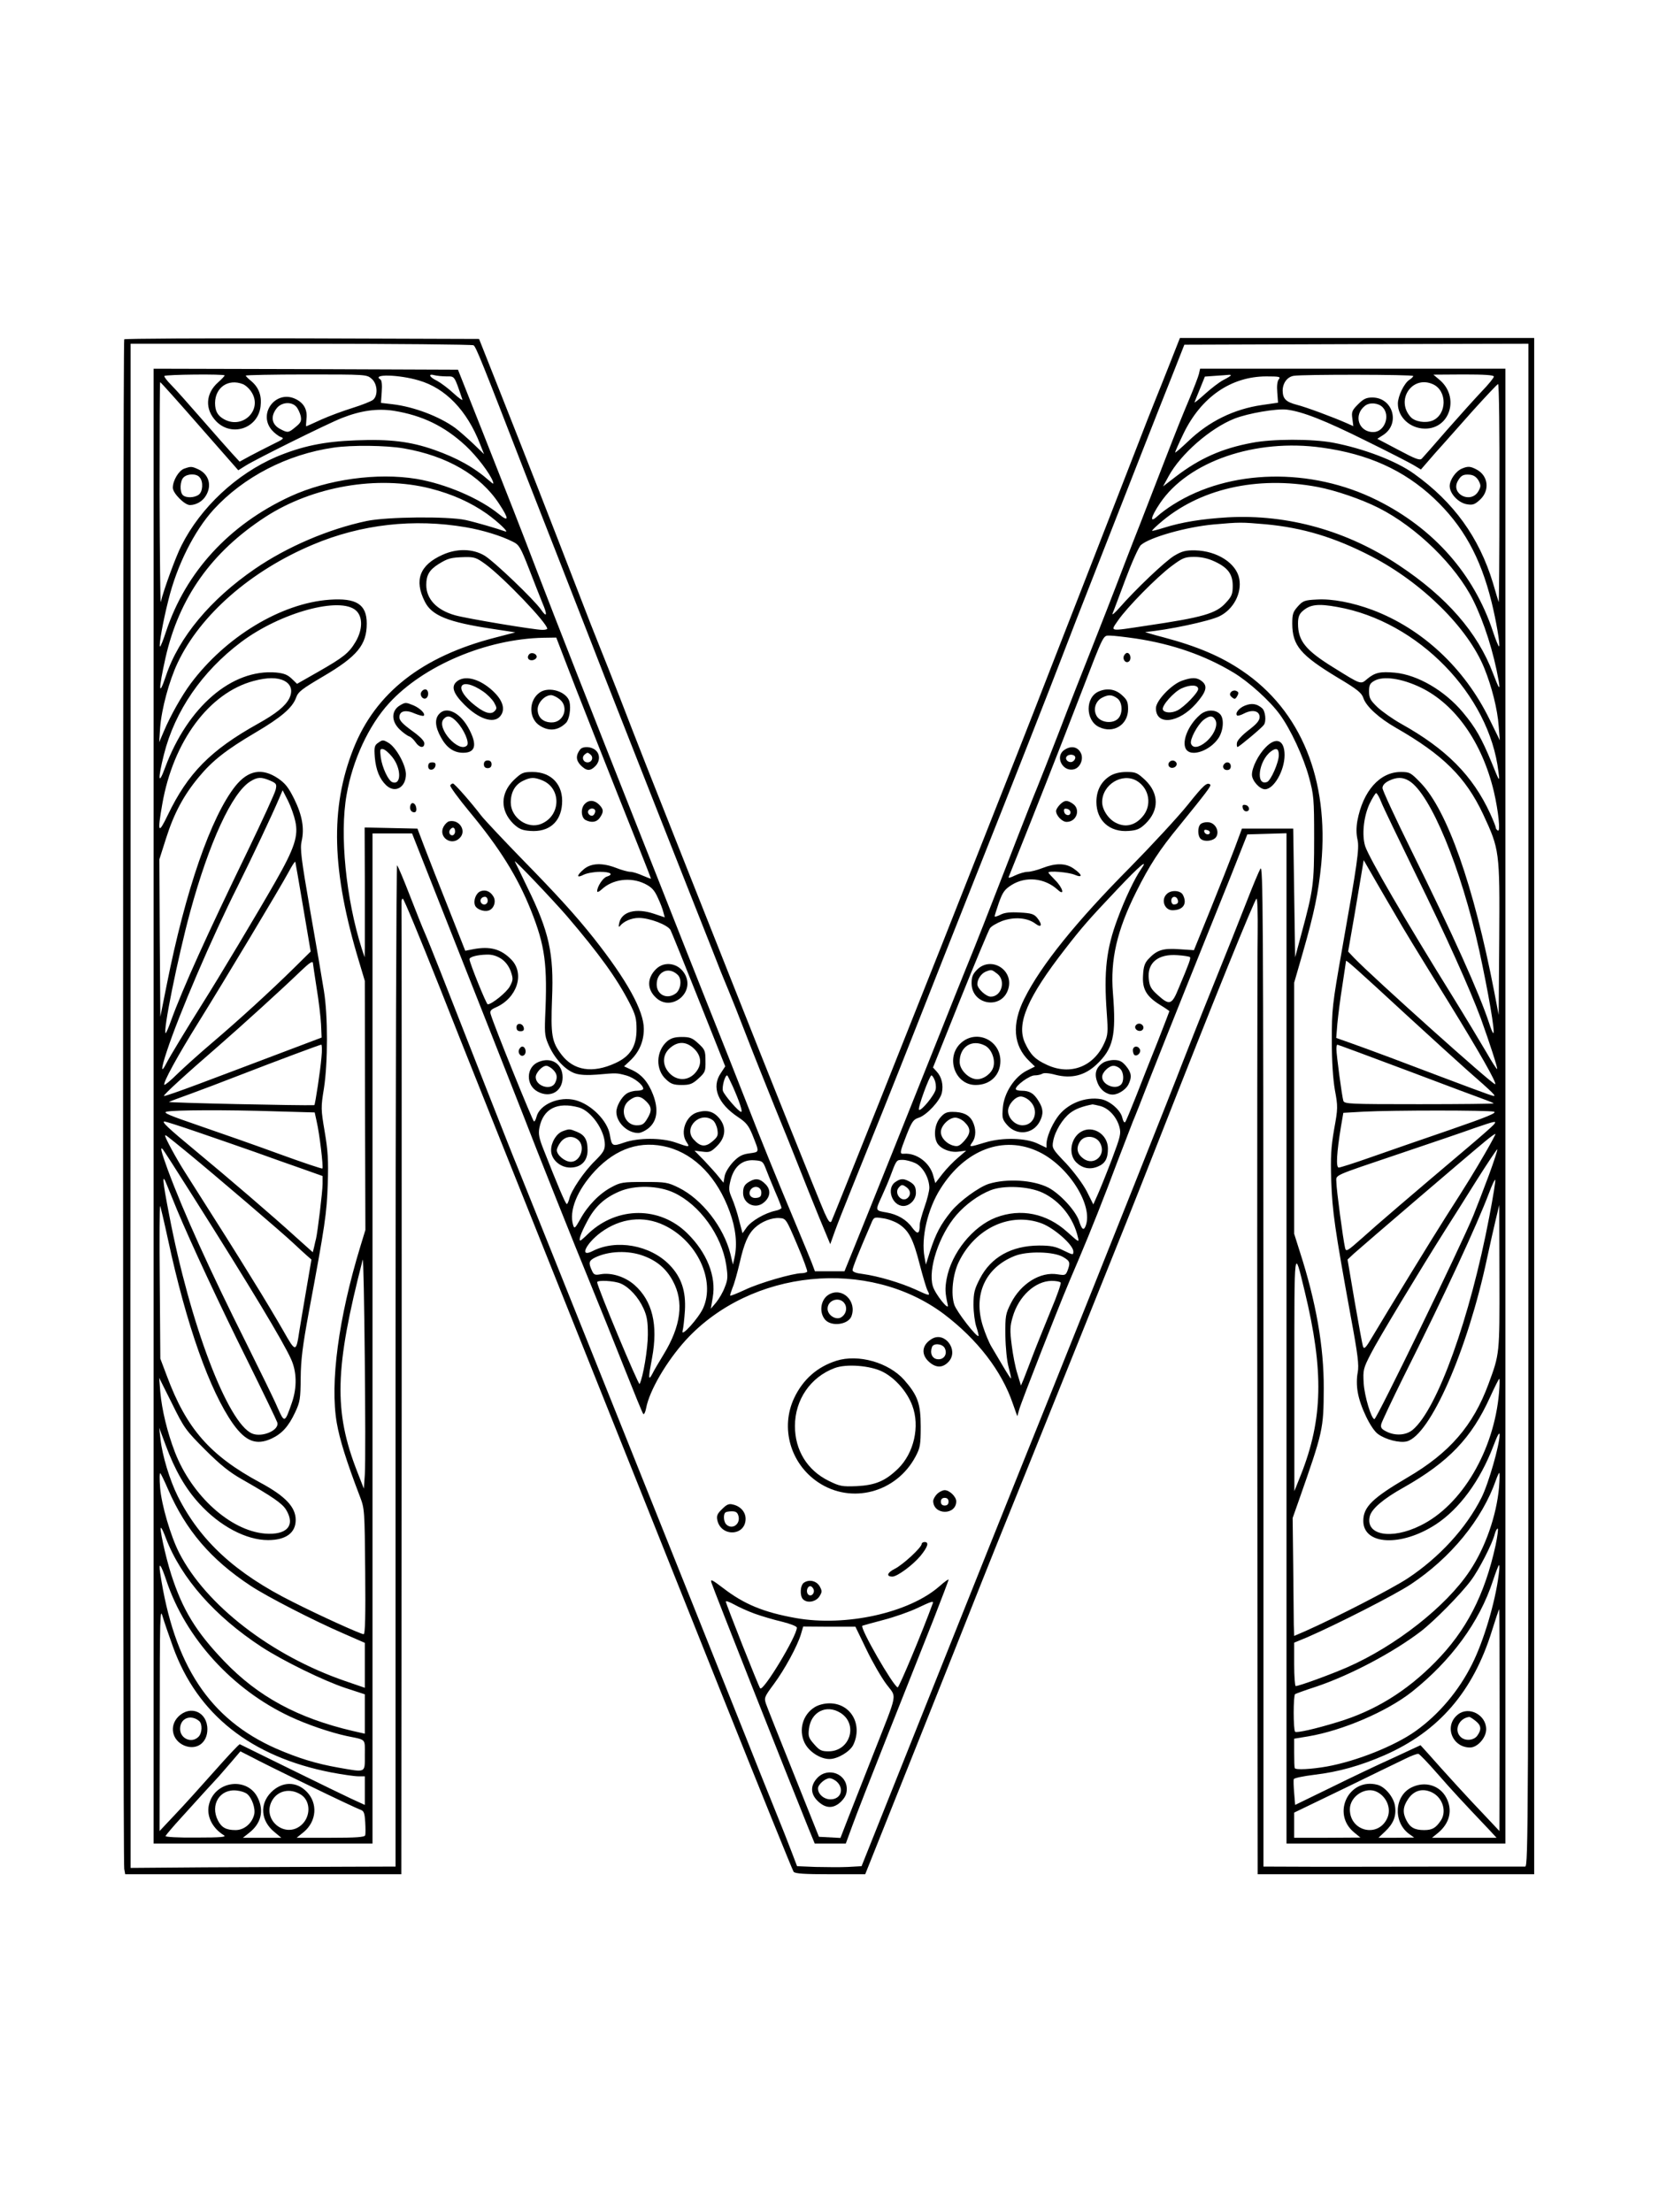 <?xml version="1.0" standalone="no"?>
<!DOCTYPE svg PUBLIC "-//W3C//DTD SVG 20010904//EN"
 "http://www.w3.org/TR/2001/REC-SVG-20010904/DTD/svg10.dtd">
<svg version="1.0" xmlns="http://www.w3.org/2000/svg"
 width="864pt" height="1152pt" viewBox="0 0 864 1152"
 preserveAspectRatio="xMidYMid meet">

<g transform="translate(0,1152) scale(0.1,-0.1)"
fill="#000000" stroke="none">
<path d="M647 9753 c-8 -8 -8 -7926 0 -7965 l5 -28 719 0 719 0 2 2518 c0
1384 0 2527 -1 2540 -1 12 2 22 7 22 5 0 91 -208 192 -462 100 -255 390 -980
643 -1613 253 -632 624 -1562 825 -2065 201 -503 370 -921 375 -927 7 -10 58
-13 191 -13 l182 0 131 328 c72 180 220 550 328 822 108 272 210 529 227 570
87 214 198 491 411 1020 129 322 249 619 265 660 17 41 94 237 172 435 280
714 495 1245 504 1245 5 0 7 -80 6 -177 -2 -98 -3 -1241 -2 -2540 l2 -2363
720 0 720 0 0 4000 0 4000 -923 0 -922 0 -52 -132 c-29 -73 -64 -162 -79 -198
-15 -36 -57 -144 -94 -240 -37 -96 -100 -258 -140 -360 -113 -290 -200 -514
-308 -790 -54 -140 -131 -336 -170 -435 -390 -989 -433 -1097 -719 -1815 -135
-338 -249 -622 -253 -630 -7 -11 -16 0 -36 45 -27 61 -300 742 -489 1220 -57
143 -159 402 -228 575 -176 443 -268 677 -348 885 -39 99 -84 214 -101 255
-17 41 -77 194 -133 340 -115 298 -249 642 -399 1020 l-101 255 -921 3 c-506
1 -924 -1 -927 -5z m1819 -31 c13 -8 40 -75 275 -682 44 -113 127 -324 184
-470 57 -146 129 -330 160 -410 31 -80 87 -224 125 -320 204 -519 274 -696
396 -1005 74 -187 141 -356 148 -375 8 -19 25 -62 39 -95 14 -33 57 -141 95
-240 38 -99 105 -265 147 -370 43 -104 99 -244 125 -310 26 -66 73 -184 105
-262 l59 -142 22 62 c12 34 52 136 89 227 84 207 245 609 320 800 119 302 191
485 322 815 188 472 406 1028 458 1165 24 63 106 275 183 470 76 195 182 465
235 600 53 135 123 313 156 395 l59 150 896 3 896 2 0 -3965 c0 -3770 -1
-3965 -17 -3965 -10 0 -198 0 -418 0 -220 -1 -523 -1 -672 -1 l-273 1 0 2613
c-1 2370 -2 2609 -16 2583 -9 -16 -40 -90 -69 -165 -29 -75 -110 -278 -180
-451 -70 -173 -139 -349 -155 -390 -56 -147 -383 -968 -689 -1730 -172 -426
-463 -1154 -648 -1617 l-336 -841 -71 -4 c-39 -2 -115 -1 -168 0 l-97 4 -27
71 c-15 40 -58 149 -96 242 -38 94 -103 256 -144 360 -143 360 -1168 2918
-1192 2975 -16 36 -272 688 -398 1010 -36 91 -73 183 -83 205 -10 22 -44 108
-76 190 -32 83 -62 154 -67 159 -4 6 -8 -1165 -8 -2602 l0 -2612 -307 -1
c-170 -1 -480 -2 -690 -3 l-383 -3 0 511 c-1 281 -1 1384 -1 2451 1 1067 1
2623 1 3458 l0 1517 888 0 c488 0 892 -4 898 -8z"/>
<path d="M800 5760 l0 -3840 570 0 570 0 0 2630 0 2630 103 0 103 0 133 -337
c186 -470 416 -1053 451 -1143 62 -162 263 -666 345 -865 47 -115 127 -313
177 -440 50 -126 94 -234 98 -238 4 -5 11 9 15 30 17 92 107 245 207 355 339
369 950 430 1344 135 174 -132 301 -296 359 -467 l23 -65 10 35 c5 19 58 157
116 305 111 282 120 304 193 475 62 146 134 327 204 515 34 88 69 180 79 205
11 25 49 122 85 215 37 94 125 316 197 495 72 179 172 429 223 555 l91 230
102 3 102 3 0 -2631 0 -2630 570 0 570 0 0 3840 0 3840 -795 0 -795 0 -6 -27
c-4 -16 -26 -73 -49 -128 -42 -100 -61 -147 -130 -325 -20 -52 -77 -198 -126
-325 -50 -126 -106 -273 -126 -325 -20 -52 -75 -194 -123 -315 -48 -121 -127
-321 -174 -445 -48 -124 -100 -256 -116 -295 -16 -38 -61 -153 -101 -255 -39
-102 -84 -216 -99 -255 -15 -38 -50 -128 -78 -200 -28 -71 -69 -175 -92 -230
-22 -55 -82 -203 -132 -330 -123 -309 -384 -960 -448 -1117 l-52 -128 -77 0
-77 0 -16 43 c-9 23 -42 103 -73 177 -113 270 -190 459 -270 665 -45 116 -139
352 -208 525 -69 173 -154 389 -190 480 -36 91 -113 287 -172 435 -240 606
-417 1057 -518 1320 -80 210 -160 414 -282 722 l-130 328 -792 3 -793 2 0
-3840z m370 3805 c0 -3 -15 -19 -34 -36 -66 -58 -70 -141 -10 -203 81 -83 218
-37 231 78 7 55 -9 98 -48 131 -16 13 -29 26 -29 29 0 3 142 6 315 6 309 0
315 0 340 -22 31 -26 35 -87 8 -110 -10 -8 -58 -27 -106 -42 -48 -15 -122 -42
-164 -61 -41 -19 -77 -35 -78 -35 -2 0 -1 17 1 38 6 48 -13 83 -56 104 -102
50 -198 -74 -125 -161 14 -16 36 -33 48 -37 19 -6 13 -11 -43 -38 -36 -18 -89
-45 -119 -61 l-53 -29 -37 40 c-20 22 -91 102 -158 179 -67 77 -139 158 -161
180 -22 22 -38 43 -36 47 5 8 314 11 314 3z m1011 -26 c139 -40 251 -156 319
-331 l21 -53 -58 56 c-32 30 -74 67 -93 81 -83 60 -215 110 -326 123 l-60 7 4
57 c3 37 0 61 -7 65 -47 29 96 26 200 -5z m145 21 c43 0 39 6 82 -120 3 -8
-18 6 -46 32 -28 26 -67 55 -86 65 -40 19 -49 39 -13 29 12 -3 40 -6 63 -6z
m4084 5 c0 -2 -17 -13 -39 -24 -21 -11 -64 -44 -96 -73 -32 -29 -56 -48 -54
-43 2 6 15 38 29 72 l25 62 55 4 c30 2 61 4 68 5 6 1 12 0 12 -3z m950 -3 c0
-4 -9 -13 -20 -20 -27 -17 -60 -85 -60 -124 0 -70 63 -129 140 -130 132 -2
183 165 77 254 l-32 27 158 1 c107 0 157 -3 157 -11 0 -6 -28 -41 -63 -77 -35
-37 -117 -128 -182 -202 -64 -74 -123 -141 -130 -148 -10 -11 -32 -3 -122 45
l-110 58 31 20 c90 59 50 195 -57 195 -31 0 -46 -7 -74 -35 -32 -32 -35 -40
-30 -75 l5 -39 -36 16 c-73 32 -210 83 -258 95 -57 15 -73 31 -74 73 0 40 24
73 58 78 50 8 622 7 622 -1z m-700 -17 c-8 -10 -11 -34 -8 -69 l4 -53 -83 -12
c-146 -21 -277 -85 -385 -189 -38 -36 -68 -62 -68 -58 0 4 20 49 44 99 92 189
246 296 430 297 69 0 77 -2 66 -15z m-5620 -245 l201 -229 38 24 c56 35 425
218 501 248 99 39 184 51 270 38 149 -24 265 -80 375 -182 60 -56 126 -144
142 -186 5 -16 3 -15 -18 3 -78 69 -167 119 -289 162 -123 43 -230 56 -406 49
-166 -6 -281 -30 -415 -86 -207 -89 -394 -263 -494 -462 -29 -56 -92 -229
-108 -294 -2 -11 -5 242 -6 563 0 320 1 582 3 582 3 0 95 -103 206 -230z m224
220 c14 -5 35 -24 46 -42 58 -91 -43 -193 -140 -143 -36 19 -50 43 -50 87 1
81 69 127 144 98z m6199 -1 c75 -34 73 -157 -2 -189 -37 -15 -92 -6 -114 18
-81 89 8 220 116 171z m346 -571 c0 -315 -2 -568 -4 -563 -2 6 -16 51 -30 100
-72 237 -204 420 -411 568 -93 67 -264 132 -423 162 -108 20 -315 20 -421 -1
-156 -29 -273 -81 -398 -177 l-65 -50 29 53 c63 116 217 250 343 300 71 28
218 53 272 47 82 -10 199 -56 414 -163 116 -57 227 -114 247 -126 l38 -23 39
45 c21 25 55 63 75 85 20 22 91 102 158 178 68 75 126 137 130 137 5 0 8 -258
7 -572z m-6266 454 c9 -10 19 -32 23 -48 5 -26 1 -35 -26 -57 -37 -31 -41 -32
-79 -12 -46 23 -54 66 -20 109 25 32 77 36 102 8z m5657 -2 c43 -43 11 -130
-48 -130 -77 0 -105 89 -43 137 24 19 69 15 91 -7z m-5097 -215 c226 -39 400
-141 496 -288 53 -80 52 -98 -1 -54 -101 82 -276 157 -428 183 -205 34 -464
-2 -658 -91 -318 -147 -544 -393 -647 -703 -15 -46 -29 -81 -32 -79 -6 7 15
128 44 242 44 180 134 360 236 472 155 169 382 287 624 322 95 14 274 12 366
-4z m4782 4 c240 -33 426 -117 582 -263 152 -143 243 -306 301 -541 24 -97 46
-225 39 -231 -2 -3 -17 32 -32 78 -99 299 -308 536 -603 683 -345 172 -768
163 -1061 -22 -31 -19 -68 -47 -83 -61 -42 -39 -36 -6 13 67 146 218 497 339
844 290z m-4643 -213 c113 -29 209 -72 293 -131 61 -44 122 -102 95 -92 -38
14 -151 47 -205 59 -93 20 -409 17 -515 -5 -199 -42 -414 -134 -582 -249 -232
-159 -397 -357 -464 -558 -39 -116 -39 -72 -2 95 71 313 239 550 520 733 247
160 584 218 860 148z m4621 8 c94 -18 228 -64 317 -109 198 -100 402 -300 492
-480 57 -115 107 -272 133 -420 9 -54 2 -44 -30 40 -79 210 -240 396 -489 561
-269 180 -580 267 -891 250 -135 -8 -240 -25 -332 -54 -35 -11 -63 -18 -63
-16 0 3 16 19 37 37 205 181 508 251 826 191z m-4435 -210 c87 -15 182 -44
243 -75 33 -16 40 -29 84 -141 26 -68 58 -148 70 -178 27 -63 23 -79 -7 -35
-37 53 -245 252 -295 282 -61 36 -143 38 -218 4 -119 -53 -149 -132 -93 -243
36 -74 122 -108 354 -143 l118 -18 -104 -27 c-382 -98 -624 -288 -739 -578
-123 -310 -114 -639 30 -1113 l29 -97 1 -648 2 -649 -26 -85 c-114 -373 -159
-712 -123 -920 15 -86 50 -199 120 -382 25 -65 25 -71 28 -392 2 -228 0 -326
-8 -326 -15 0 -227 96 -369 168 -299 149 -482 318 -599 550 -42 84 -81 213
-90 297 l-7 60 34 -91 c49 -132 103 -225 174 -303 107 -118 245 -191 359 -191
92 0 144 37 144 105 0 67 -54 124 -184 194 -262 141 -385 281 -487 556 l-34
90 -3 400 c-2 220 -1 397 2 395 2 -3 21 -82 41 -175 96 -446 217 -787 339
-960 66 -92 121 -113 201 -76 53 25 88 63 122 136 26 55 28 71 29 180 1 95 10
166 42 340 85 455 94 517 99 670 4 123 1 172 -16 272 -20 118 -20 126 -4 225
21 134 21 381 0 508 -8 52 -40 239 -71 415 -48 277 -54 326 -45 365 15 66 3
135 -39 220 -30 60 -46 81 -86 108 -82 54 -153 41 -219 -40 -128 -160 -261
-544 -359 -1038 l-33 -165 -3 410 -2 410 35 110 c41 129 91 223 170 318 71 86
144 143 295 232 134 79 193 129 212 182 11 31 30 45 140 110 179 105 228 165
228 276 0 100 -54 134 -194 124 -252 -18 -541 -193 -723 -437 -46 -62 -105
-166 -140 -249 l-24 -56 5 75 c7 97 47 245 91 338 118 250 381 480 705 616
251 106 526 137 798 90z m4162 16 c195 -18 361 -68 552 -167 265 -137 504
-374 588 -582 39 -96 69 -215 75 -301 l6 -75 -54 110 c-130 266 -350 471 -610
569 -102 38 -210 59 -289 54 -64 -3 -73 -7 -99 -36 -25 -28 -29 -40 -29 -90 1
-114 42 -163 237 -281 101 -60 124 -79 133 -105 14 -44 81 -105 170 -156 246
-141 363 -257 454 -450 85 -183 87 -191 84 -646 l-3 -399 -23 120 c-108 557
-245 944 -382 1087 -53 55 -58 58 -105 58 -109 0 -197 -99 -226 -255 -6 -35
-6 -68 1 -98 10 -46 -1 -122 -80 -567 -52 -295 -54 -316 -54 -480 0 -106 6
-198 16 -256 16 -86 16 -96 -4 -205 -16 -93 -19 -142 -15 -269 6 -161 18 -246
101 -702 38 -204 44 -256 37 -295 -6 -28 -6 -70 0 -102 12 -75 69 -193 106
-219 40 -29 112 -47 149 -38 122 31 317 474 419 956 15 69 35 159 45 200 l18
75 1 -375 c1 -405 1 -399 -57 -557 -80 -217 -203 -359 -422 -487 -182 -107
-230 -153 -230 -226 0 -126 197 -136 378 -18 122 80 230 226 299 407 21 55 32
77 33 60 0 -53 -58 -256 -95 -329 -80 -159 -220 -311 -385 -420 -84 -55 -372
-203 -532 -274 l-58 -25 -2 57 c0 31 -2 170 -3 307 l-3 250 30 85 c129 368
131 376 132 590 1 216 -40 450 -124 710 l-30 95 0 654 0 654 45 156 c60 209
81 312 96 461 41 440 -105 800 -412 1007 -109 74 -232 127 -409 174 -58 15
-100 28 -95 28 117 10 333 56 386 82 73 36 117 120 103 195 -15 81 -115 145
-229 148 -49 1 -69 -4 -108 -27 -48 -28 -206 -179 -287 -272 -24 -27 -40 -41
-36 -30 5 11 35 92 68 180 33 88 69 168 80 177 46 40 236 94 379 107 136 12
142 12 269 1z m-4059 -210 c94 -70 319 -305 319 -334 0 -3 -11 -6 -25 -6 -42
0 -395 59 -455 76 -96 27 -150 85 -150 158 0 51 16 78 63 108 50 31 65 35 138
37 50 1 61 -3 110 -39z m3795 16 c69 -32 94 -66 94 -127 0 -42 -5 -55 -36 -88
-50 -56 -119 -76 -418 -120 -192 -29 -184 -31 -144 27 47 69 203 227 278 283
59 44 70 49 120 49 37 0 72 -8 106 -24z m-4471 -256 c35 -33 34 -99 -3 -162
-35 -59 -63 -81 -196 -157 l-109 -62 -28 27 c-22 21 -41 28 -82 32 -229 19
-459 -178 -577 -495 -36 -98 -39 -63 -6 69 57 226 198 431 401 584 206 155
519 240 600 164z m5111 19 c418 -74 791 -456 838 -859 7 -54 6 -54 -36 50 -52
126 -83 181 -149 260 -94 113 -236 196 -354 207 -76 7 -104 1 -144 -32 -35
-30 -30 -32 -173 57 -148 91 -188 140 -188 231 0 32 6 49 23 64 39 35 80 41
183 22z m-1051 -164 c192 -29 361 -88 510 -178 78 -47 188 -146 239 -216 57
-77 125 -224 153 -328 25 -92 27 -111 27 -318 0 -238 -4 -267 -66 -497 l-33
-123 -5 335 -5 335 -133 0 -134 0 -39 -105 c-22 -58 -78 -200 -125 -316 l-86
-212 -77 5 c-85 6 -116 -4 -160 -51 -19 -20 -26 -40 -28 -84 -5 -72 17 -110
87 -154 28 -17 50 -32 50 -34 0 -1 -27 -72 -60 -156 -34 -84 -84 -211 -112
-283 -28 -71 -54 -134 -58 -138 -5 -5 -11 5 -15 22 -8 39 -64 88 -110 97 -84
15 -180 -24 -229 -95 -31 -44 -55 -104 -56 -137 l0 -21 -42 20 c-63 32 -187
35 -276 8 -86 -26 -87 -26 -68 1 20 29 20 71 1 109 -18 34 -50 49 -105 49 -30
0 -43 -6 -64 -31 -28 -33 -35 -93 -16 -130 17 -31 68 -52 112 -46 l40 5 -42
-36 c-23 -19 -60 -57 -81 -84 l-38 -49 -11 40 c-18 67 -87 118 -152 113 -24
-2 -23 4 13 97 28 71 36 82 65 91 41 14 110 88 119 129 9 41 -1 83 -26 110
l-20 22 141 352 c78 194 148 361 155 372 6 11 36 28 64 39 64 23 131 17 172
-13 34 -26 40 -7 10 30 -16 19 -30 24 -89 27 -50 3 -80 0 -101 -11 -17 -9 -31
-12 -31 -9 0 4 10 36 22 71 20 55 29 69 67 93 74 46 172 36 239 -25 39 -36 28
9 -13 50 -19 19 -35 37 -35 39 0 11 105 2 136 -11 45 -19 42 0 -6 33 -41 28
-93 28 -160 2 -28 -11 -63 -20 -78 -20 -15 0 -45 -9 -66 -19 -22 -11 -36 -15
-33 -8 3 7 27 68 55 137 60 149 207 521 322 820 123 319 114 300 152 300 18 0
78 -7 133 -15z m-2975 -107 c43 -115 256 -653 381 -966 38 -95 69 -175 69
-177 0 -2 -19 5 -42 15 -24 11 -53 20 -65 20 -12 0 -45 9 -73 20 -72 28 -131
26 -169 -6 -39 -33 -40 -49 -1 -29 16 8 54 15 85 15 55 0 73 -13 35 -25 -20
-6 -50 -52 -50 -76 0 -7 10 -3 23 9 57 54 151 66 225 30 36 -18 50 -33 68 -73
13 -27 26 -62 29 -76 l7 -26 -57 19 c-93 31 -167 11 -180 -48 -4 -16 -3 -24 2
-18 20 26 61 44 100 44 56 0 150 -36 165 -63 6 -12 73 -177 148 -366 l137
-344 -23 -35 c-50 -73 -16 -159 91 -230 41 -27 54 -44 73 -90 38 -96 39 -90
-15 -98 -38 -5 -56 -15 -85 -45 -21 -23 -40 -53 -44 -73 l-6 -35 -26 32 c-14
18 -48 55 -75 84 l-50 51 41 -5 c37 -5 45 -2 77 30 45 45 49 99 10 145 -29 34
-63 44 -112 30 -61 -17 -93 -104 -57 -156 18 -27 14 -27 -56 -2 -74 26 -196
26 -270 0 -61 -21 -64 -19 -74 41 -12 72 -96 158 -179 180 -84 22 -187 -22
-203 -87 -3 -13 -9 -24 -13 -24 -6 0 -207 496 -225 557 -6 18 -1 25 26 37 110
48 152 174 82 248 -54 56 -111 72 -200 55 l-41 -8 -86 218 c-48 120 -104 263
-125 318 l-38 100 -137 3 -138 3 1 -288 c0 -158 0 -310 0 -338 l-1 -50 -15 45
c-82 258 -116 594 -79 801 31 180 115 361 221 477 179 196 507 335 805 341
l66 1 43 -112z m-1460 -113 c37 -19 46 -53 26 -93 -21 -40 -68 -78 -163 -131
-246 -137 -365 -258 -469 -475 -50 -104 -55 -93 -29 56 57 328 244 580 476
642 71 19 123 19 159 1z m5919 -35 c180 -87 320 -286 381 -542 24 -103 35
-212 21 -203 -6 3 -11 10 -11 15 0 5 -13 38 -29 73 -91 198 -229 337 -464 468
-43 24 -98 63 -123 86 -38 37 -44 48 -44 83 0 33 5 42 28 55 46 26 141 13 241
-35z m-5992 -485 c32 -14 35 -18 29 -46 -3 -17 -69 -160 -145 -318 -212 -437
-339 -717 -401 -888 -12 -35 -25 -63 -27 -63 -17 0 64 398 127 630 100 366
219 623 314 681 37 23 56 24 103 4z m5931 -1 c111 -66 272 -455 366 -884 47
-217 84 -430 73 -430 -3 0 -13 24 -22 53 -51 155 -187 458 -409 907 -80 162
-146 305 -146 316 0 14 11 27 33 38 41 20 72 20 105 0z m-5800 -211 c17 -76
-4 -140 -104 -315 -83 -146 -297 -504 -382 -638 -73 -116 -169 -274 -186 -308
-29 -57 -28 -29 3 64 63 192 235 593 369 859 76 153 180 372 219 465 l15 35
28 -55 c15 -30 32 -78 38 -107z m5656 99 c10 -26 91 -193 178 -372 160 -325
283 -600 340 -753 46 -128 89 -260 85 -264 -2 -2 -28 38 -57 89 -30 51 -105
176 -168 278 -256 412 -441 731 -462 793 -18 57 -9 152 22 220 15 31 31 57 35
57 4 0 17 -21 27 -48z m-5615 -547 l39 -230 -86 -85 c-123 -121 -287 -271
-427 -390 -66 -56 -148 -130 -182 -163 -34 -34 -65 -59 -67 -56 -9 9 69 151
178 326 135 217 425 700 468 780 18 34 34 59 36 55 1 -4 20 -111 41 -237z
m5686 -35 c44 -77 105 -177 280 -460 162 -263 250 -418 242 -426 -8 -8 -641
560 -734 657 l-32 34 34 195 c18 107 36 214 40 238 l7 43 65 -113 c36 -62 80
-138 98 -168z m-4654 -233 c22 -15 39 -38 49 -65 13 -39 13 -45 -5 -79 -17
-31 -94 -93 -115 -93 -7 0 -95 217 -95 235 0 12 40 23 91 24 27 1 52 -7 75
-22z m3586 9 c6 -5 -3 -30 -59 -163 -35 -86 -47 -90 -108 -35 -35 31 -43 45
-47 83 -10 85 48 133 150 125 32 -2 61 -7 64 -10z m1134 -307 c123 -113 262
-239 308 -280 142 -124 158 -141 136 -135 -18 4 -86 29 -535 199 -80 30 -176
65 -213 78 l-68 24 6 75 c4 41 15 130 26 198 10 67 19 125 19 128 0 7 50 -37
321 -287z m-5701 274 c0 -5 9 -62 19 -128 11 -66 21 -151 23 -189 l3 -69 -230
-87 c-126 -48 -310 -117 -408 -154 -99 -37 -181 -66 -183 -63 -5 4 108 108
286 262 116 101 332 297 425 387 48 46 65 57 65 41z m44 -490 c-5 -64 -33
-248 -37 -248 -58 -3 -767 12 -757 17 8 4 60 23 115 43 55 20 163 61 240 91
209 81 429 163 438 164 4 0 5 -30 1 -67z m5658 -69 c200 -76 381 -143 403
-151 22 -8 42 -16 44 -19 2 -2 -172 -4 -387 -4 -365 0 -391 1 -396 18 -7 22
-36 238 -36 269 0 13 2 23 5 23 2 0 168 -61 367 -136z m-3516 -81 c35 -79 53
-133 44 -133 -13 0 -87 86 -95 109 -6 20 10 81 22 81 2 0 15 -26 29 -57z
m1051 34 c6 -13 9 -35 6 -50 -6 -30 -77 -116 -87 -106 -8 7 55 179 65 179 3 0
11 -10 16 -23z m-1852 -144 c64 -18 135 -119 135 -193 0 -29 -10 -44 -50 -84
-58 -56 -126 -157 -135 -198 -4 -15 -10 -28 -13 -28 -7 0 -50 103 -120 281
-24 60 -29 83 -23 115 19 100 92 138 206 107z m2717 7 c44 -13 84 -57 98 -109
9 -34 5 -50 -39 -167 -27 -71 -60 -153 -73 -182 l-24 -54 -34 68 c-21 40 -65
99 -108 146 -72 75 -74 79 -67 116 9 51 49 116 88 146 27 21 64 35 117 45 3 0
22 -4 42 -9z m-4304 -27 l211 -6 10 -46 c15 -63 36 -240 30 -246 -3 -2 -102
31 -220 74 -117 43 -305 109 -416 147 -163 56 -197 70 -175 75 38 9 310 10
560 2z m6352 -2 c19 -5 -30 -26 -230 -95 -140 -48 -325 -112 -410 -142 -85
-30 -160 -54 -168 -54 -15 0 -11 76 12 215 l12 70 104 6 c155 8 651 8 680 0z
m-4067 -45 c10 -8 20 -29 23 -48 5 -30 2 -38 -26 -62 -37 -31 -63 -28 -98 11
-55 61 35 149 101 99z m1312 -11 c32 -32 31 -57 -3 -96 -24 -26 -33 -31 -56
-25 -36 9 -66 41 -66 71 0 33 42 75 75 75 14 0 37 -11 50 -25z m-4000 -49 c88
-30 223 -77 300 -104 77 -28 188 -67 248 -88 l107 -38 0 -41 c0 -39 -26 -252
-34 -285 -2 -8 -7 -28 -10 -43 l-7 -28 -87 78 c-123 112 -353 309 -522 449
-145 120 -181 154 -163 154 5 0 81 -24 168 -54z m6754 37 c-8 -9 -70 -64 -139
-122 -299 -253 -471 -400 -547 -469 -77 -68 -83 -72 -88 -50 -11 49 -45 305
-45 339 0 44 -35 28 340 155 157 53 328 111 380 130 111 38 117 39 99 17z
m-45 -149 c-55 -95 -89 -151 -205 -332 -59 -92 -307 -497 -380 -620 -34 -58
-44 -70 -50 -55 -4 10 -23 116 -44 236 l-37 218 33 31 c55 49 587 505 684 585
28 23 51 40 53 38 2 -1 -23 -47 -54 -101z m-6754 1 c134 -110 490 -414 545
-466 28 -26 61 -57 74 -68 l23 -20 -27 -158 c-15 -87 -31 -183 -36 -214 -17
-113 -19 -113 -84 2 -32 56 -104 177 -161 268 -89 145 -155 249 -352 559 -44
69 -102 176 -102 188 0 7 5 3 120 -91z m2498 31 c142 -38 258 -159 322 -335
32 -87 41 -171 25 -241 l-8 -35 -13 55 c-35 140 -148 285 -269 345 -57 28 -67
30 -180 30 -111 0 -124 -2 -170 -27 -63 -33 -125 -97 -163 -167 -27 -48 -31
-51 -37 -31 -23 74 20 182 114 283 111 118 239 160 379 123z m1932 -24 c155
-74 285 -280 244 -386 -10 -26 -20 -19 -34 25 -18 55 -101 144 -161 175 -80
40 -216 48 -310 19 -52 -17 -152 -90 -195 -143 -55 -68 -80 -115 -110 -207
l-22 -70 -7 38 c-19 100 16 252 83 357 128 204 329 280 512 192z m-4408 -227
c305 -482 475 -765 514 -853 30 -66 31 -147 5 -224 -38 -110 -39 -110 -76 -27
-17 41 -91 191 -162 334 -188 375 -329 686 -409 903 -34 93 -42 125 -26 107 5
-6 74 -113 154 -240z m6753 108 c-26 -70 -63 -166 -82 -213 -66 -161 -503
-1060 -515 -1060 -16 0 -52 120 -56 187 -4 69 -2 77 37 153 36 72 259 441 388
645 28 44 100 157 159 252 60 95 110 170 112 168 2 -2 -17 -61 -43 -132z
m-3767 32 c8 -22 30 -75 48 -118 19 -43 34 -82 34 -87 0 -4 -15 -12 -32 -15
-55 -12 -125 -53 -149 -86 l-22 -31 -18 68 c-9 38 -26 89 -37 114 -17 40 -18
50 -7 95 18 71 61 107 122 103 43 -3 46 -5 61 -43z m779 28 c39 -18 72 -77 73
-128 0 -16 -11 -61 -25 -100 -13 -38 -25 -80 -25 -92 0 -50 -11 -54 -40 -15
-29 41 -76 68 -132 78 -60 10 -60 9 -27 81 17 37 37 84 44 103 34 91 33 90 66
90 17 0 47 -8 66 -17z m-3845 -243 c71 -170 219 -489 369 -790 80 -162 149
-305 153 -317 13 -40 -78 -80 -131 -58 -127 54 -323 569 -432 1139 -35 179
-38 222 -14 161 9 -22 34 -83 55 -135z m6834 -37 c-100 -526 -270 -1000 -398
-1108 -35 -30 -93 -33 -139 -9 -25 13 -30 20 -25 40 4 13 54 120 112 237 223
445 384 794 449 965 15 40 29 71 32 68 3 -2 -11 -89 -31 -193z m-4246 126
c133 -62 248 -221 272 -375 9 -61 9 -77 -7 -116 -9 -26 -30 -61 -45 -80 l-28
-33 10 59 c19 109 -30 233 -133 334 -143 141 -364 140 -513 0 -21 -21 -41 -38
-43 -38 -11 0 1 36 33 96 41 80 91 126 171 160 80 34 202 31 283 -7z m1920 0
c91 -43 161 -131 184 -233 7 -27 4 -25 -55 28 -108 98 -243 125 -372 76 -120
-46 -232 -184 -257 -320 -9 -50 -8 -73 6 -135 9 -37 -66 56 -78 98 -26 87 33
266 123 370 48 55 113 103 178 129 69 27 198 21 271 -13z m-1279 -269 c32 -74
55 -138 53 -142 -3 -4 -16 -8 -28 -8 -46 0 -222 -51 -295 -86 -41 -19 -76 -33
-78 -31 -2 2 4 20 12 41 9 20 25 78 37 129 23 102 44 151 80 184 34 32 88 53
127 50 34 -2 35 -3 92 -137z m530 106 c53 -35 75 -78 109 -211 17 -65 35 -126
41 -136 15 -29 12 -29 -63 6 -80 36 -195 70 -276 81 -34 4 -52 11 -52 20 0 12
31 90 95 238 16 39 16 39 63 32 25 -3 63 -17 83 -30z m-1223 -6 c172 -81 269
-287 204 -432 -24 -53 -118 -157 -107 -118 4 14 9 61 12 105 6 101 -18 174
-80 238 -101 104 -278 135 -401 72 -70 -36 -36 38 43 97 102 75 222 89 329 38z
m1968 9 c65 -25 164 -112 164 -146 0 -19 -1 -19 -51 5 -41 21 -66 26 -128 26
-143 -1 -250 -60 -308 -173 -28 -54 -33 -73 -33 -136 0 -40 7 -92 15 -115 8
-24 13 -45 11 -47 -9 -9 -115 128 -126 163 -19 57 -8 159 24 224 86 176 269
260 432 199z m-2074 -169 c70 -26 118 -67 152 -130 59 -109 43 -235 -49 -385
-23 -38 -50 -83 -58 -100 -21 -39 -21 -21 -1 84 32 172 2 297 -92 380 -49 43
-122 66 -178 55 -28 -5 -34 -2 -44 21 -18 39 -15 50 16 66 71 35 174 39 254 9z
m2185 -6 c36 -21 38 -29 23 -70 -10 -25 -13 -26 -52 -20 -90 15 -191 -48 -243
-150 -28 -56 -30 -65 -29 -169 1 -64 8 -133 17 -165 8 -30 14 -56 12 -58 -1
-2 -20 27 -41 63 -22 37 -49 83 -61 103 -12 20 -32 68 -44 106 -52 163 12 305
166 366 66 26 203 23 252 -6z m-3637 -1133 l-5 -73 -34 87 c-124 317 -118 539
28 1105 7 30 18 -1015 11 -1119z m4895 954 c100 -414 95 -664 -20 -955 l-34
-85 0 615 c0 675 -2 656 54 425z m-3562 41 c44 -19 92 -71 119 -131 18 -40 22
-68 22 -135 0 -74 -25 -223 -43 -257 -5 -10 -221 507 -221 530 0 12 89 8 123
-7z m2291 5 c3 -5 -19 -69 -50 -142 -30 -74 -73 -179 -94 -234 -21 -55 -43
-113 -50 -130 l-13 -30 -18 60 c-11 33 -24 101 -30 150 -10 78 -9 99 5 147 31
108 117 187 203 188 23 0 44 -4 47 -9z m-4455 -871 c79 -79 128 -118 194 -155
156 -89 207 -124 227 -157 50 -82 4 -133 -110 -124 -180 15 -381 197 -469 424
-40 104 -68 221 -76 312 l-6 75 67 -134 c63 -128 72 -140 173 -241z m6738 298
c-26 -302 -194 -587 -409 -692 -153 -76 -289 -50 -264 49 10 38 70 90 176 149
235 133 354 258 450 470 24 53 46 96 48 96 3 0 2 -33 -1 -72z m-6932 -503 c93
-214 223 -366 429 -502 84 -56 329 -182 484 -249 l112 -49 0 -117 0 -117 -102
35 c-386 133 -726 396 -865 668 -44 86 -92 250 -99 338 -4 46 -3 80 1 76 4 -4
22 -41 40 -83z m6932 10 c-13 -146 -71 -314 -153 -436 -122 -184 -386 -391
-637 -501 -87 -38 -251 -98 -269 -98 -4 0 -8 51 -8 113 l0 113 68 28 c152 66
453 219 538 275 209 138 373 338 445 544 7 20 15 37 17 37 3 0 2 -34 -1 -75z
m-6943 -265 c80 -209 255 -407 498 -566 112 -73 325 -177 437 -214 l101 -33 0
-103 0 -102 -62 14 c-287 67 -494 179 -670 363 -147 153 -217 268 -276 451
-31 97 -66 259 -52 243 4 -4 15 -28 24 -53z m6925 -37 c-57 -260 -153 -445
-314 -608 -149 -152 -316 -255 -510 -313 -117 -36 -213 -57 -220 -50 -10 10
-10 190 0 196 5 3 54 21 110 39 178 60 401 178 545 288 70 54 208 194 260 264
42 55 113 194 125 244 4 15 11 27 15 27 4 0 -1 -39 -11 -87z m-6922 -185 c100
-299 344 -567 644 -707 89 -42 211 -83 294 -101 105 -22 95 -11 95 -100 0 -94
8 -90 -136 -65 -119 21 -209 49 -325 99 -347 153 -533 434 -605 916 -9 61 4
45 33 -42z m6938 30 c-18 -143 -79 -346 -138 -463 -70 -141 -174 -263 -294
-349 -108 -77 -307 -157 -463 -185 -79 -14 -164 -19 -167 -8 -2 4 -3 40 -3 80
l0 73 73 12 c179 30 411 130 540 232 204 162 352 363 422 578 15 45 29 82 32
82 3 0 2 -24 -2 -52z m-6904 -374 c127 -352 407 -573 825 -654 58 -11 121 -20
140 -20 l34 0 0 -75 0 -74 -72 33 c-57 26 -553 270 -579 283 -3 2 -62 -61
-131 -139 -70 -79 -162 -181 -207 -228 l-80 -85 1 585 c0 525 2 580 14 535 8
-27 33 -100 55 -161z m6909 -381 l-1 -578 -80 85 c-78 81 -211 227 -292 319
l-39 43 -142 -66 c-78 -35 -225 -105 -326 -155 l-185 -90 -5 62 c-3 34 -4 67
-2 72 1 6 50 16 107 23 126 15 240 47 366 102 282 124 461 331 559 648 19 61
36 112 38 112 1 0 2 -260 2 -577z m-6200 -341 c135 -66 255 -122 267 -126 18
-6 22 -16 25 -64 2 -31 2 -63 0 -69 -3 -10 -48 -13 -180 -13 l-177 0 37 30
c67 56 74 149 16 209 -54 56 -129 55 -186 -2 -61 -62 -54 -149 17 -207 l36
-30 -100 0 -100 0 33 26 c61 48 78 113 45 181 -52 110 -219 92 -253 -28 -18
-61 13 -127 76 -166 15 -9 -14 -12 -144 -12 -93 -1 -162 3 -160 8 2 5 39 49
83 97 81 90 186 205 195 214 3 3 29 33 59 68 l53 62 57 -29 c31 -17 166 -84
301 -149z m5875 63 c77 -88 122 -137 274 -297 l35 -38 -168 0 -168 0 32 26
c61 51 76 119 42 183 -34 64 -110 87 -179 54 -91 -43 -99 -179 -16 -242 l28
-20 -93 -1 -93 0 35 33 c44 42 59 81 51 133 -7 46 -52 100 -92 110 -148 38
-240 -150 -121 -248 l33 -27 -172 -1 -173 0 0 65 0 66 263 127 c144 70 287
140 317 154 30 15 60 26 67 25 6 -1 50 -47 98 -102z m-6198 -107 c25 -20 44
-75 37 -106 -11 -47 -52 -82 -97 -82 -49 0 -73 13 -92 50 -42 82 10 166 98
156 21 -2 45 -10 54 -18z m281 -4 c51 -33 51 -116 0 -159 -83 -70 -203 27
-153 125 29 56 96 71 153 34z m5605 14 c49 -26 73 -85 53 -133 -45 -107 -196
-74 -196 43 0 69 84 122 143 90z m287 -3 c54 -28 75 -98 44 -145 -26 -39 -45
-50 -87 -50 -49 0 -73 13 -92 50 -21 40 -19 71 8 111 31 47 78 59 127 34z"/>
<path d="M958 9079 c-28 -11 -58 -62 -58 -99 0 -28 61 -90 89 -90 33 0 67 20
84 50 31 52 15 109 -38 135 -37 17 -40 17 -77 4z m82 -45 c20 -23 16 -75 -5
-90 -23 -17 -67 -18 -83 -2 -17 17 -15 74 4 92 20 20 68 21 84 0z"/>
<path d="M7614 9080 c-32 -13 -64 -59 -64 -91 0 -40 46 -88 90 -95 30 -5 41
-1 68 24 52 48 43 125 -18 157 -32 17 -45 18 -76 5z m86 -62 c13 -25 13 -31 0
-55 -38 -68 -144 -18 -109 50 17 31 29 38 64 35 20 -2 34 -12 45 -30z"/>
<path d="M5853 8104 c-8 -21 13 -42 28 -27 13 13 5 43 -11 43 -6 0 -13 -7 -17
-16z"/>
<path d="M6155 7975 c-55 -20 -135 -104 -135 -143 0 -92 119 -78 209 24 53 61
62 91 31 116 -26 21 -51 22 -105 3z m85 -43 c0 -19 -71 -92 -107 -111 -31 -16
-70 -14 -77 4 -7 20 58 93 99 111 45 20 85 18 85 -4z"/>
<path d="M5724 7920 c-73 -29 -72 -152 0 -186 74 -36 151 11 151 93 0 38 -5
49 -33 74 -33 30 -75 37 -118 19z m94 -36 c29 -20 31 -83 3 -108 -30 -27 -91
-18 -110 16 -19 34 -6 77 29 95 33 17 51 16 78 -3z"/>
<path d="M6411 7916 c-8 -10 -7 -17 5 -27 13 -11 17 -10 25 2 12 20 11 26 -5
32 -8 3 -19 0 -25 -7z"/>
<path d="M6482 7845 c-31 -13 -51 -40 -39 -51 3 -3 20 2 37 11 43 22 80 13 80
-19 0 -18 -15 -36 -57 -68 -34 -26 -59 -53 -61 -66 -2 -12 0 -22 3 -22 7 0
126 99 137 115 14 19 8 72 -9 87 -28 24 -55 28 -91 13z"/>
<path d="M6249 7797 c-66 -57 -100 -152 -67 -185 31 -31 117 0 160 59 29 38
35 105 13 129 -24 27 -74 26 -106 -3z m81 -27 c14 -27 -8 -78 -49 -113 -37
-31 -69 -35 -78 -10 -8 21 33 98 65 124 31 24 49 24 62 -1z"/>
<path d="M6591 7628 c-38 -39 -71 -105 -71 -142 0 -31 40 -76 68 -76 46 0 102
97 102 178 0 79 -44 97 -99 40z m69 -40 c0 -39 -42 -133 -61 -140 -61 -23 -45
110 20 159 28 21 41 15 41 -19z"/>
<path d="M5542 7614 c-49 -34 -8 -115 51 -100 30 7 50 48 38 80 -15 37 -52 46
-89 20z m58 -39 c0 -9 -7 -18 -16 -22 -18 -7 -39 11 -30 26 11 17 46 13 46 -4z"/>
<path d="M6086 7545 c-3 -9 1 -18 10 -22 19 -7 39 11 30 26 -10 16 -33 13 -40
-4z"/>
<path d="M6377 7543 c-14 -13 -6 -33 13 -33 13 0 20 7 20 20 0 19 -20 27 -33
13z"/>
<path d="M5782 7480 c-47 -29 -72 -76 -72 -136 0 -97 69 -159 168 -151 43 3
59 10 88 38 71 69 71 157 -2 227 -41 38 -49 42 -97 42 -34 0 -63 -7 -85 -20z
m138 -26 c67 -40 81 -130 29 -188 -38 -44 -87 -56 -135 -32 -40 18 -74 69 -74
109 0 91 104 155 180 111z"/>
<path d="M6185 7328 c-50 -62 -184 -207 -298 -323 -283 -285 -465 -511 -552
-685 -67 -133 -58 -245 25 -325 l30 -29 -42 -21 c-64 -32 -118 -115 -125 -191
-5 -54 -3 -63 21 -91 50 -59 136 -50 171 17 20 39 19 66 -6 106 -25 41 -47 54
-88 54 -17 0 -31 4 -31 9 0 19 72 71 98 71 15 0 33 4 41 9 8 5 36 3 68 -6 83
-21 152 -4 213 53 88 83 104 150 86 374 -14 172 21 325 121 525 70 140 121
219 225 345 142 175 167 208 161 214 -16 15 -35 -2 -118 -106z m-243 -335
c-32 -46 -83 -152 -122 -258 -58 -155 -72 -272 -56 -490 7 -99 6 -115 -12
-155 -55 -125 -178 -172 -300 -115 -61 28 -85 52 -114 114 -46 100 13 237 209
489 89 115 127 158 271 310 118 125 167 166 124 105z m-577 -1208 c48 -47 23
-125 -40 -125 -38 0 -75 37 -75 75 0 33 37 75 66 75 14 0 36 -11 49 -25z"/>
<path d="M5520 7330 c-11 -11 -20 -26 -20 -33 0 -24 31 -57 55 -57 52 0 74 65
33 94 -30 21 -44 20 -68 -4z m55 -40 c0 -22 -29 -18 -33 3 -3 14 1 18 15 15
10 -2 18 -10 18 -18z"/>
<path d="M6472 7313 c2 -10 10 -18 18 -18 22 0 18 29 -3 33 -14 3 -18 -1 -15
-15z"/>
<path d="M6252 7228 c-16 -16 -15 -63 2 -77 20 -17 67 -10 80 11 18 29 -4 72
-39 76 -17 2 -36 -3 -43 -10z m49 -43 c-1 -15 -24 -12 -29 3 -3 9 2 13 12 10
10 -1 17 -7 17 -13z"/>
<path d="M6076 6864 c-31 -30 -11 -84 30 -84 56 0 79 34 54 81 -13 23 -62 26
-84 3z m57 -28 c7 -16 -1 -26 -20 -26 -7 0 -13 9 -13 20 0 23 25 27 33 6z"/>
<path d="M5089 6471 c-23 -23 -29 -38 -29 -71 0 -114 158 -140 191 -30 30 99
-89 173 -162 101z m105 -22 c46 -36 22 -119 -34 -119 -25 0 -70 42 -70 65 0
26 20 55 43 65 31 12 31 12 61 -11z"/>
<path d="M5914 6179 c-9 -15 11 -33 30 -26 9 4 13 13 10 22 -7 17 -30 20 -40
4z"/>
<path d="M5006 6090 c-84 -74 -34 -220 75 -220 76 0 129 51 129 125 0 108
-123 166 -204 95z m124 -15 c33 -17 54 -70 44 -109 -8 -34 -49 -66 -85 -66
-42 0 -90 47 -91 88 -2 80 63 123 132 87z"/>
<path d="M5900 6051 c0 -11 4 -22 8 -25 14 -9 35 12 29 28 -9 23 -37 20 -37
-3z"/>
<path d="M5742 5984 c-36 -25 -44 -58 -26 -103 14 -36 46 -61 79 -61 28 0 67
25 81 51 20 40 17 63 -12 98 -20 24 -34 31 -63 31 -20 0 -47 -7 -59 -16z m92
-30 c19 -18 21 -65 4 -82 -29 -29 -98 -1 -98 40 0 24 35 58 59 58 11 0 27 -7
35 -16z"/>
<path d="M2757 8114 c-16 -16 -6 -35 16 -32 12 2 22 10 22 18 0 16 -26 25 -38
14z"/>
<path d="M2380 7972 c-32 -26 -21 -62 39 -122 74 -74 150 -99 184 -62 34 37
15 92 -50 146 -65 54 -134 69 -173 38z m135 -52 c22 -15 48 -41 58 -58 15 -27
16 -32 2 -46 -21 -21 -61 -5 -119 45 -98 87 -51 134 59 59z"/>
<path d="M2193 7914 c-7 -18 11 -39 26 -30 17 11 13 46 -4 46 -9 0 -18 -7 -22
-16z"/>
<path d="M2811 7914 c-60 -42 -58 -138 2 -174 48 -30 95 -24 135 16 17 17 26
75 18 109 -13 53 -106 83 -155 49z m103 -35 c51 -40 22 -123 -43 -121 -44 1
-71 27 -71 68 0 35 37 74 70 74 10 0 29 -9 44 -21z"/>
<path d="M2085 7848 c-48 -27 -49 -84 -2 -128 17 -16 39 -32 49 -35 9 -3 23
-17 32 -30 20 -30 46 -33 46 -6 0 13 -23 36 -65 66 -48 35 -65 53 -65 70 0 33
33 41 81 19 22 -9 42 -14 46 -11 10 10 -19 39 -54 54 -39 16 -42 16 -68 1z"/>
<path d="M2287 7802 c-24 -26 -21 -67 9 -121 29 -54 67 -81 116 -81 63 0 74
39 33 119 -44 88 -119 127 -158 83z m92 -41 c38 -40 67 -109 53 -123 -42 -42
-161 91 -122 137 19 22 39 18 69 -14z"/>
<path d="M1971 7653 c-21 -14 -23 -22 -19 -77 6 -66 25 -113 60 -146 47 -43
103 -9 102 60 -2 50 -52 139 -91 162 -27 16 -31 16 -52 1z m71 -74 c49 -60 49
-150 1 -132 -21 8 -53 77 -60 129 -5 41 -4 46 12 43 10 -2 31 -20 47 -40z"/>
<path d="M3022 7618 c-24 -31 -23 -57 2 -83 30 -30 49 -32 76 -5 25 25 26 62
2 83 -22 20 -65 22 -80 5z m55 -29 c15 -15 5 -39 -17 -39 -22 0 -32 24 -17 39
6 6 14 11 17 11 3 0 11 -5 17 -11z"/>
<path d="M2520 7540 c0 -13 7 -20 20 -20 13 0 20 7 20 20 0 13 -7 20 -20 20
-13 0 -20 -7 -20 -20z"/>
<path d="M2230 7529 c0 -25 33 -22 38 4 2 12 -3 17 -17 17 -15 0 -21 -6 -21
-21z"/>
<path d="M2676 7458 c-71 -69 -72 -159 -2 -228 29 -27 45 -34 88 -37 96 -7
158 45 165 139 8 100 -54 168 -153 168 -49 0 -57 -3 -98 -42z m149 -2 c100
-42 96 -184 -6 -226 -71 -30 -159 32 -159 111 0 53 22 92 62 112 41 20 59 21
103 3z"/>
<path d="M2345 7430 c-3 -5 42 -67 100 -137 157 -189 250 -338 320 -513 74
-186 87 -281 74 -560 -3 -86 -1 -100 22 -150 32 -68 86 -124 135 -140 24 -8
63 -10 113 -6 103 9 103 9 151 -4 41 -11 90 -49 90 -70 0 -5 -15 -10 -33 -10
-18 0 -43 -7 -55 -16 -26 -18 -52 -65 -52 -94 0 -55 57 -110 114 -110 14 0 40
13 57 28 42 37 49 96 20 172 -25 65 -60 106 -112 129 l-39 18 31 29 c48 45 72
101 72 166 0 95 -88 254 -261 473 -94 118 -188 222 -377 415 -99 102 -194 203
-210 224 -51 67 -138 166 -146 166 -4 0 -11 -4 -14 -10z m607 -680 c170 -199
260 -324 326 -452 32 -62 37 -82 37 -139 0 -88 -33 -140 -110 -175 -119 -55
-217 -39 -280 43 -52 68 -57 102 -50 292 10 236 -15 349 -129 581 -33 69 -62
129 -65 134 -6 15 202 -204 271 -284z m413 -965 c30 -29 31 -50 5 -92 -16 -27
-26 -33 -54 -33 -65 0 -92 88 -40 129 35 27 59 26 89 -4z"/>
<path d="M3046 7334 c-23 -22 -20 -71 3 -84 31 -16 59 -12 75 12 21 30 20 44
-4 68 -24 24 -53 26 -74 4z m54 -38 c0 -8 -5 -18 -11 -22 -14 -8 -33 11 -25
25 10 16 36 13 36 -3z"/>
<path d="M2138 7328 c-7 -19 2 -38 19 -38 9 0 13 8 11 22 -3 25 -23 35 -30 16z"/>
<path d="M2339 7243 c-9 -2 -22 -15 -29 -28 -29 -54 41 -103 84 -59 38 37 -2
99 -55 87z m31 -53 c0 -11 -7 -20 -15 -20 -15 0 -21 21 -8 33 12 13 23 7 23
-13z"/>
<path d="M2503 6879 c-24 -9 -39 -48 -29 -74 7 -19 44 -34 69 -27 27 7 42 44
28 71 -16 29 -42 40 -68 30z m37 -49 c0 -21 -24 -28 -35 -10 -8 14 3 30 21 30
8 0 14 -9 14 -20z"/>
<path d="M3416 6473 c-47 -47 -47 -105 1 -149 78 -73 201 23 152 119 -31 61
-107 76 -153 30z m113 -29 c23 -21 18 -74 -8 -96 -45 -35 -101 -10 -101 46 0
66 62 95 109 50z"/>
<path d="M2690 6171 c0 -15 6 -21 21 -21 14 0 19 5 17 17 -5 26 -38 29 -38 4z"/>
<path d="M3475 6098 c-60 -52 -62 -150 -5 -200 24 -23 40 -28 80 -28 43 0 56
5 88 34 35 32 37 38 36 92 0 52 -3 59 -37 90 -31 29 -44 34 -86 34 -37 0 -56
-6 -76 -22z m133 -33 c39 -33 49 -75 26 -114 -34 -57 -99 -67 -145 -22 -42 42
-41 99 2 135 39 33 79 33 117 1z"/>
<path d="M2703 6054 c-8 -21 13 -42 28 -27 13 13 5 43 -11 43 -6 0 -13 -7 -17
-16z"/>
<path d="M2805 5990 c-66 -26 -68 -122 -4 -155 66 -35 129 2 129 75 0 70 -58
108 -125 80z m75 -40 c22 -22 25 -42 10 -71 -22 -39 -100 -15 -100 32 0 23 34
59 55 59 8 0 24 -9 35 -20z"/>
<path d="M2930 5629 c-32 -12 -60 -57 -60 -99 0 -48 47 -90 100 -90 56 0 90
34 90 90 0 54 -14 79 -55 96 -39 16 -40 16 -75 3z m82 -46 c38 -34 11 -113
-39 -113 -31 0 -73 35 -73 60 0 10 9 29 21 44 24 30 63 34 91 9z"/>
<path d="M5631 5627 c-55 -32 -69 -117 -26 -160 32 -31 71 -39 112 -22 39 16
53 42 53 94 0 74 -78 123 -139 88z m98 -59 c35 -61 -31 -123 -87 -81 -33 24
-39 56 -17 89 23 35 83 31 104 -8z"/>
<path d="M3905 5368 c-27 -15 -35 -28 -35 -60 0 -57 65 -87 108 -50 35 29 38
67 8 96 -27 28 -50 32 -81 14z m60 -58 c0 -20 -6 -26 -26 -28 -30 -4 -46 22
-28 45 20 23 54 12 54 -17z"/>
<path d="M4662 5364 c-47 -33 -16 -124 43 -124 33 0 65 33 65 68 0 33 -8 45
-37 61 -29 15 -44 14 -71 -5z m61 -28 c20 -16 22 -39 3 -55 -30 -25 -71 24
-46 54 15 18 20 18 43 1z"/>
<path d="M929 2581 c-49 -49 -33 -124 31 -151 64 -26 120 14 120 85 0 90 -88
128 -151 66z m108 -23 c18 -15 16 -63 -3 -82 -36 -37 -98 -9 -96 43 1 54 56
75 99 39z"/>
<path d="M7593 2592 c-74 -58 -31 -172 63 -172 39 0 84 51 84 95 0 75 -90 122
-147 77z m91 -33 c30 -23 33 -45 10 -77 -18 -26 -65 -30 -88 -6 -35 35 -8 96
45 103 4 1 18 -8 33 -20z"/>
<path d="M4317 4779 c-43 -25 -53 -92 -20 -131 33 -38 120 -26 137 17 30 79
-47 154 -117 114z m84 -51 c13 -24 3 -55 -22 -69 -28 -14 -69 13 -69 46 0 48
68 66 91 23z"/>
<path d="M4855 4549 c-55 -31 -61 -84 -13 -124 36 -30 71 -28 101 7 49 59 -22
154 -88 117z m65 -49 c16 -31 -4 -62 -38 -58 -28 3 -40 32 -28 64 8 21 54 17
66 -6z"/>
<path d="M4356 4434 c-100 -32 -174 -97 -220 -194 -73 -155 -20 -342 125 -439
173 -116 407 -54 507 134 24 45 27 61 27 155 0 120 -15 163 -86 244 -81 91
-239 136 -353 100z m240 -57 c66 -33 128 -104 155 -176 41 -108 9 -248 -74
-329 -67 -65 -119 -86 -215 -91 -77 -3 -88 -1 -147 28 -111 55 -175 159 -175
285 0 137 81 255 207 302 61 23 186 13 249 -19z"/>
<path d="M4880 3740 c-11 -11 -20 -28 -20 -37 2 -74 120 -74 120 -1 0 24 -35
58 -60 58 -11 0 -29 -9 -40 -20z m60 -40 c0 -13 -7 -20 -20 -20 -13 0 -20 7
-20 20 0 13 7 20 20 20 13 0 20 -7 20 -20z"/>
<path d="M3760 3661 c-25 -24 -29 -35 -24 -58 20 -88 147 -82 147 8 0 35 -26
65 -65 74 -22 6 -33 1 -58 -24z m86 -36 c11 -43 -34 -73 -64 -43 -13 13 -16
50 -5 61 3 4 19 7 34 7 22 0 30 -6 35 -25z"/>
<path d="M4800 3480 c0 -18 -98 -109 -141 -130 -39 -20 -45 -40 -11 -40 26 1
106 60 146 108 38 47 46 72 21 72 -8 0 -15 -5 -15 -10z"/>
<path d="M3705 3279 c10 -33 407 -1037 502 -1271 l36 -88 81 0 81 0 34 93 c18
50 103 268 188 482 85 215 190 480 234 590 43 111 79 204 79 209 0 4 -21 -11
-47 -34 -158 -139 -488 -212 -748 -166 -168 30 -270 72 -380 157 -57 43 -66
48 -60 28z m225 -162 c36 -13 100 -32 143 -42 44 -11 77 -24 77 -31 0 -44
-175 -334 -191 -316 -8 9 -179 441 -179 452 0 5 19 -2 43 -15 23 -13 71 -35
107 -48z m928 54 c-55 -151 -176 -440 -183 -438 -24 8 -198 310 -184 321 2 1
51 15 109 30 58 15 137 43 175 61 76 36 88 40 83 26z m-346 -240 c31 -65 78
-146 104 -181 55 -75 64 -29 -70 -370 -51 -129 -110 -279 -131 -333 l-38 -98
-56 3 -56 3 -132 330 c-73 182 -138 345 -144 363 -10 31 -8 36 41 102 57 77
122 197 141 259 l12 41 136 -1 136 0 57 -118z"/>
<path d="M4243 2630 c-62 -38 -85 -118 -53 -185 22 -46 81 -85 130 -85 43 0
107 39 124 74 50 106 -13 216 -124 216 -27 0 -58 -8 -77 -20z m133 -29 c95
-58 52 -201 -61 -201 -37 0 -47 5 -75 37 -28 32 -32 41 -27 80 10 88 90 129
163 84z"/>
<path d="M4257 2262 c-38 -40 -37 -85 4 -123 41 -38 81 -38 120 0 21 22 29 39
29 65 0 79 -97 116 -153 58z m103 -22 c38 -38 18 -90 -35 -90 -34 0 -65 27
-65 57 0 20 38 53 60 53 11 0 29 -9 40 -20z"/>
<path d="M4188 3279 c-21 -12 -24 -69 -6 -87 22 -22 66 -14 85 14 15 24 15 29
2 53 -16 28 -53 38 -81 20z m49 -35 c8 -21 -13 -42 -28 -27 -13 13 -5 43 11
43 6 0 13 -7 17 -16z"/>
</g>
</svg>
